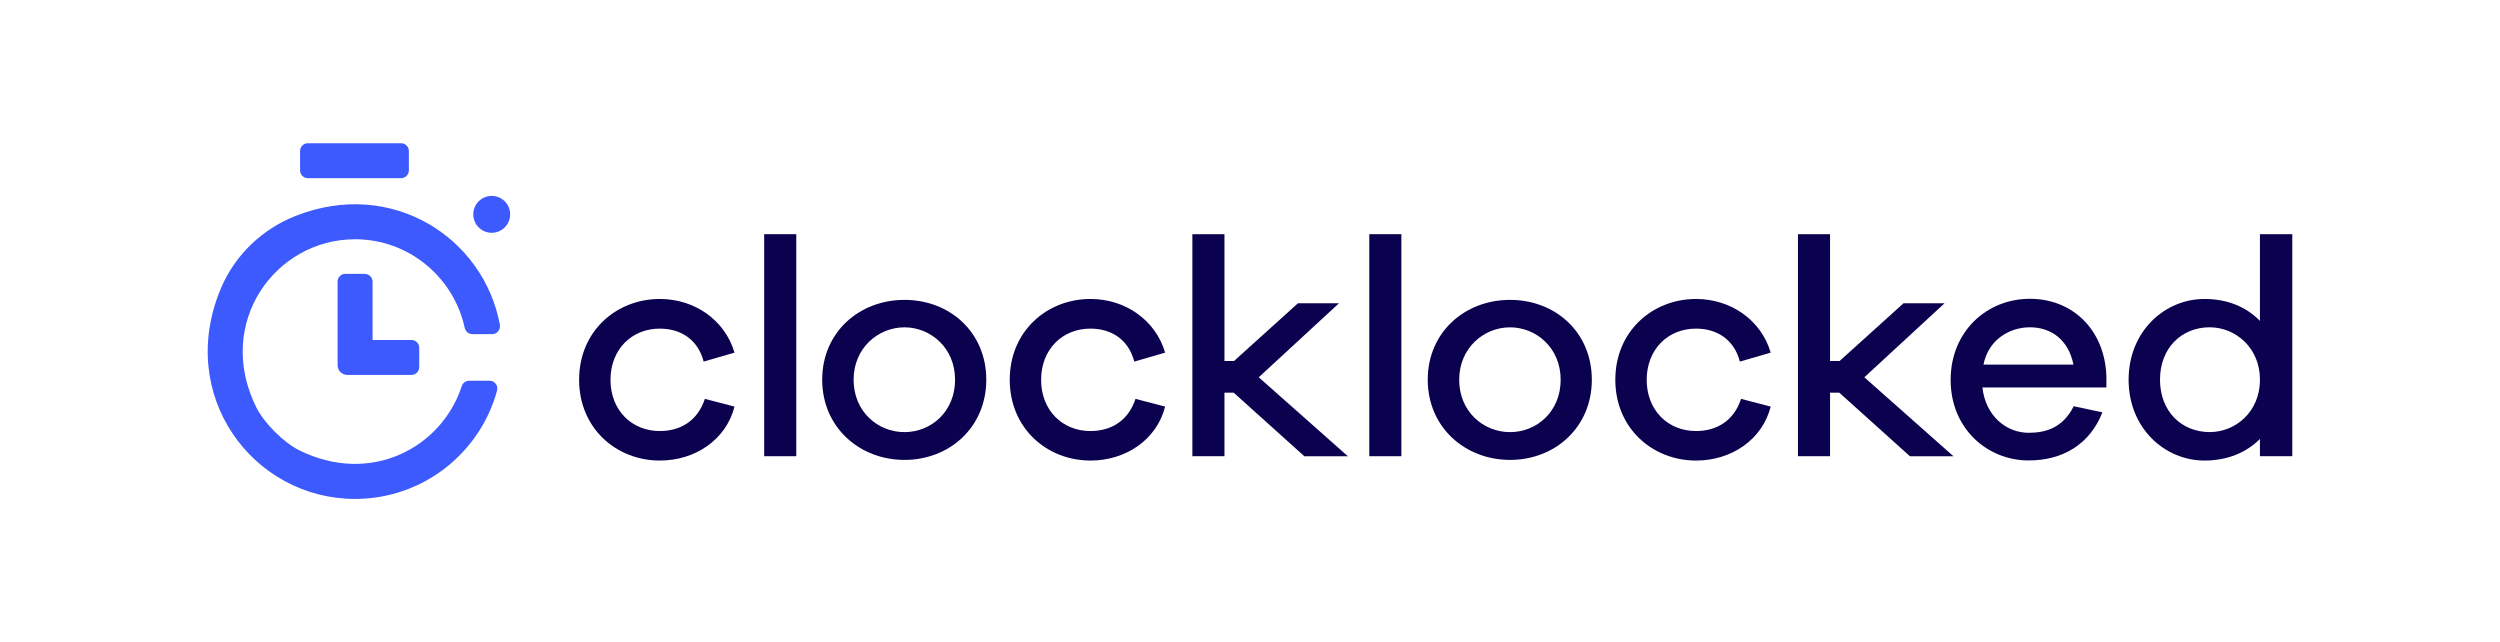 <?xml version="1.0" encoding="UTF-8"?><svg id="a" xmlns="http://www.w3.org/2000/svg" width="738.63" height="189.74" viewBox="0 0 738.63 189.74"><path d="M107.77,80.91h-5.74c-1.26,0-2.29,1.03-2.29,2.29v24.69c0,1.58,1.3,2.88,2.88,2.88h18.95c1.26,0,2.29-1.03,2.29-2.29v-5.74c0-1.26-1.03-2.29-2.29-2.29h-11.49v-17.22c0-1.26-1.03-2.29-2.29-2.29h0l-.02-.02ZM137.3,96.85c.23,1.08,1.15,1.86,2.26,1.86h5.87c1.46,0,2.51-1.35,2.26-2.78-4.74-25.62-31.85-43.39-60.35-32.14-9.84,3.87-17.84,11.5-22,21.23-13.53,31.8,9.44,62.39,39.55,62.39,20.03,0,36.91-13.53,41.96-31.97.42-1.48-.68-2.96-2.21-2.96h-6.03c-1,0-1.88.66-2.19,1.63-5.89,18.07-26.8,29.38-47.93,18.97-4.69-2.31-10.49-8.13-12.8-12.8-12.29-24.89,5.64-49.59,29.21-49.59,15.88,0,29.14,11.22,32.4,26.15h0ZM90.95,52.64h27.56c1.26,0,2.29-1.03,2.29-2.29v-5.74c0-1.26-1.03-2.29-2.29-2.29h-27.56c-1.26,0-2.29,1.03-2.29,2.29v5.74c0,1.26,1.03,2.29,2.29,2.29ZM145.28,57.88c-3.01,0-5.45,2.44-5.45,5.45s2.44,5.45,5.45,5.45,5.45-2.44,5.45-5.45-2.44-5.45-5.45-5.45Z" style="fill:#3d5afe; stroke-width:0px;"/><path d="M208.27,117.85l8.74,2.28c-2.46,9.74-11.57,15.94-22.04,15.94-12.93,0-23.87-9.56-23.87-23.87s10.94-23.87,23.87-23.87c10.21,0,19.22,6.2,22.04,15.86l-9.11,2.64c-1.73-6.65-6.92-9.74-12.95-9.74-8.38,0-14.58,6.2-14.58,15.13s6.2,15.13,14.58,15.13c6,0,11.12-2.91,13.3-9.48h0l.02-.02Z" style="fill:#0a014f; stroke-width:0px;"/><path d="M225.78,134.79v-65.6h9.48v65.6h-9.48Z" style="fill:#0a014f; stroke-width:0px;"/><path d="M291.4,112.19c0,14.03-10.84,23.69-24.16,23.69s-24.32-9.66-24.32-23.69,10.94-23.59,24.32-23.59,24.16,9.56,24.16,23.59ZM282.18,112.19c0-9.39-7.2-15.48-14.95-15.48s-15.03,6.1-15.03,15.48,7.1,15.48,15.03,15.48,14.95-6.1,14.95-15.48Z" style="fill:#0a014f; stroke-width:0px;"/><path d="M335.5,117.85l8.74,2.28c-2.46,9.74-11.57,15.94-22.04,15.94-12.93,0-23.87-9.56-23.87-23.87s10.94-23.87,23.87-23.87c10.21,0,19.22,6.2,22.04,15.86l-9.11,2.64c-1.73-6.65-6.92-9.74-12.95-9.74-8.38,0-14.58,6.2-14.58,15.13s6.2,15.13,14.58,15.13c6,0,11.12-2.91,13.3-9.48h0l.02-.02Z" style="fill:#0a014f; stroke-width:0px;"/><path d="M385.36,134.79l-20.86-18.77h-2.73v18.77h-9.48v-65.6h9.48v37.46h2.83l18.87-17.04h12.12l-23.69,21.86,26.33,23.33h-12.87Z" style="fill:#0a014f; stroke-width:0px;"/><path d="M404.56,134.79v-65.6h9.48v65.6h-9.48Z" style="fill:#0a014f; stroke-width:0px;"/><path d="M470.31,112.19c0,14.03-10.84,23.69-24.16,23.69s-24.32-9.66-24.32-23.69,10.94-23.59,24.32-23.59,24.16,9.56,24.16,23.59ZM461.1,112.19c0-9.39-7.2-15.48-14.95-15.48s-15.03,6.1-15.03,15.48,7.1,15.48,15.03,15.48,14.95-6.1,14.95-15.48Z" style="fill:#0a014f; stroke-width:0px;"/><path d="M514.42,117.85l8.74,2.28c-2.46,9.74-11.57,15.94-22.04,15.94-12.93,0-23.87-9.56-23.87-23.87s10.94-23.87,23.87-23.87c10.21,0,19.22,6.2,22.04,15.86l-9.11,2.64c-1.73-6.65-6.92-9.74-12.95-9.74-8.38,0-14.58,6.2-14.58,15.13s6.2,15.13,14.58,15.13c6,0,11.12-2.91,13.3-9.48h0l.02-.02Z" style="fill:#0a014f; stroke-width:0px;"/><path d="M564.28,134.79l-20.86-18.77h-2.73v18.77h-9.48v-65.6h9.48v37.46h2.83l18.87-17.04h12.12l-23.69,21.86,26.33,23.33h-12.87Z" style="fill:#0a014f; stroke-width:0px;"/><path d="M622.34,114.47h-36.63c.91,8.38,7.02,13.4,13.67,13.4,5.02,0,10.11-1.46,13.3-7.85l8.48,1.81c-3.74,9.48-11.75,14.21-21.78,14.21-12.3,0-23.06-9.48-23.06-23.79s10.66-23.97,23.41-23.97,22.14,9.29,22.61,22.88v3.31ZM585.98,107.72h26.62c-1.46-7.38-6.65-11.02-12.83-11.02s-12.3,3.74-13.75,11.02h-.03Z" style="fill:#0a014f; stroke-width:0px;"/><path d="M677.26,134.79h-9.56v-5.1c-4.01,4.01-9.56,6.38-16.39,6.38-11.75,0-22.41-9.56-22.41-23.87s10.66-23.87,22.41-23.87c6.83,0,12.39,2.38,16.39,6.47v-25.6h9.56v65.6h0ZM667.71,112.18c0-9.48-7.28-15.48-14.85-15.48-8.2,0-14.68,6-14.68,15.48s6.47,15.48,14.68,15.48c7.56,0,14.85-5.92,14.85-15.48Z" style="fill:#0a014f; stroke-width:0px;"/></svg>